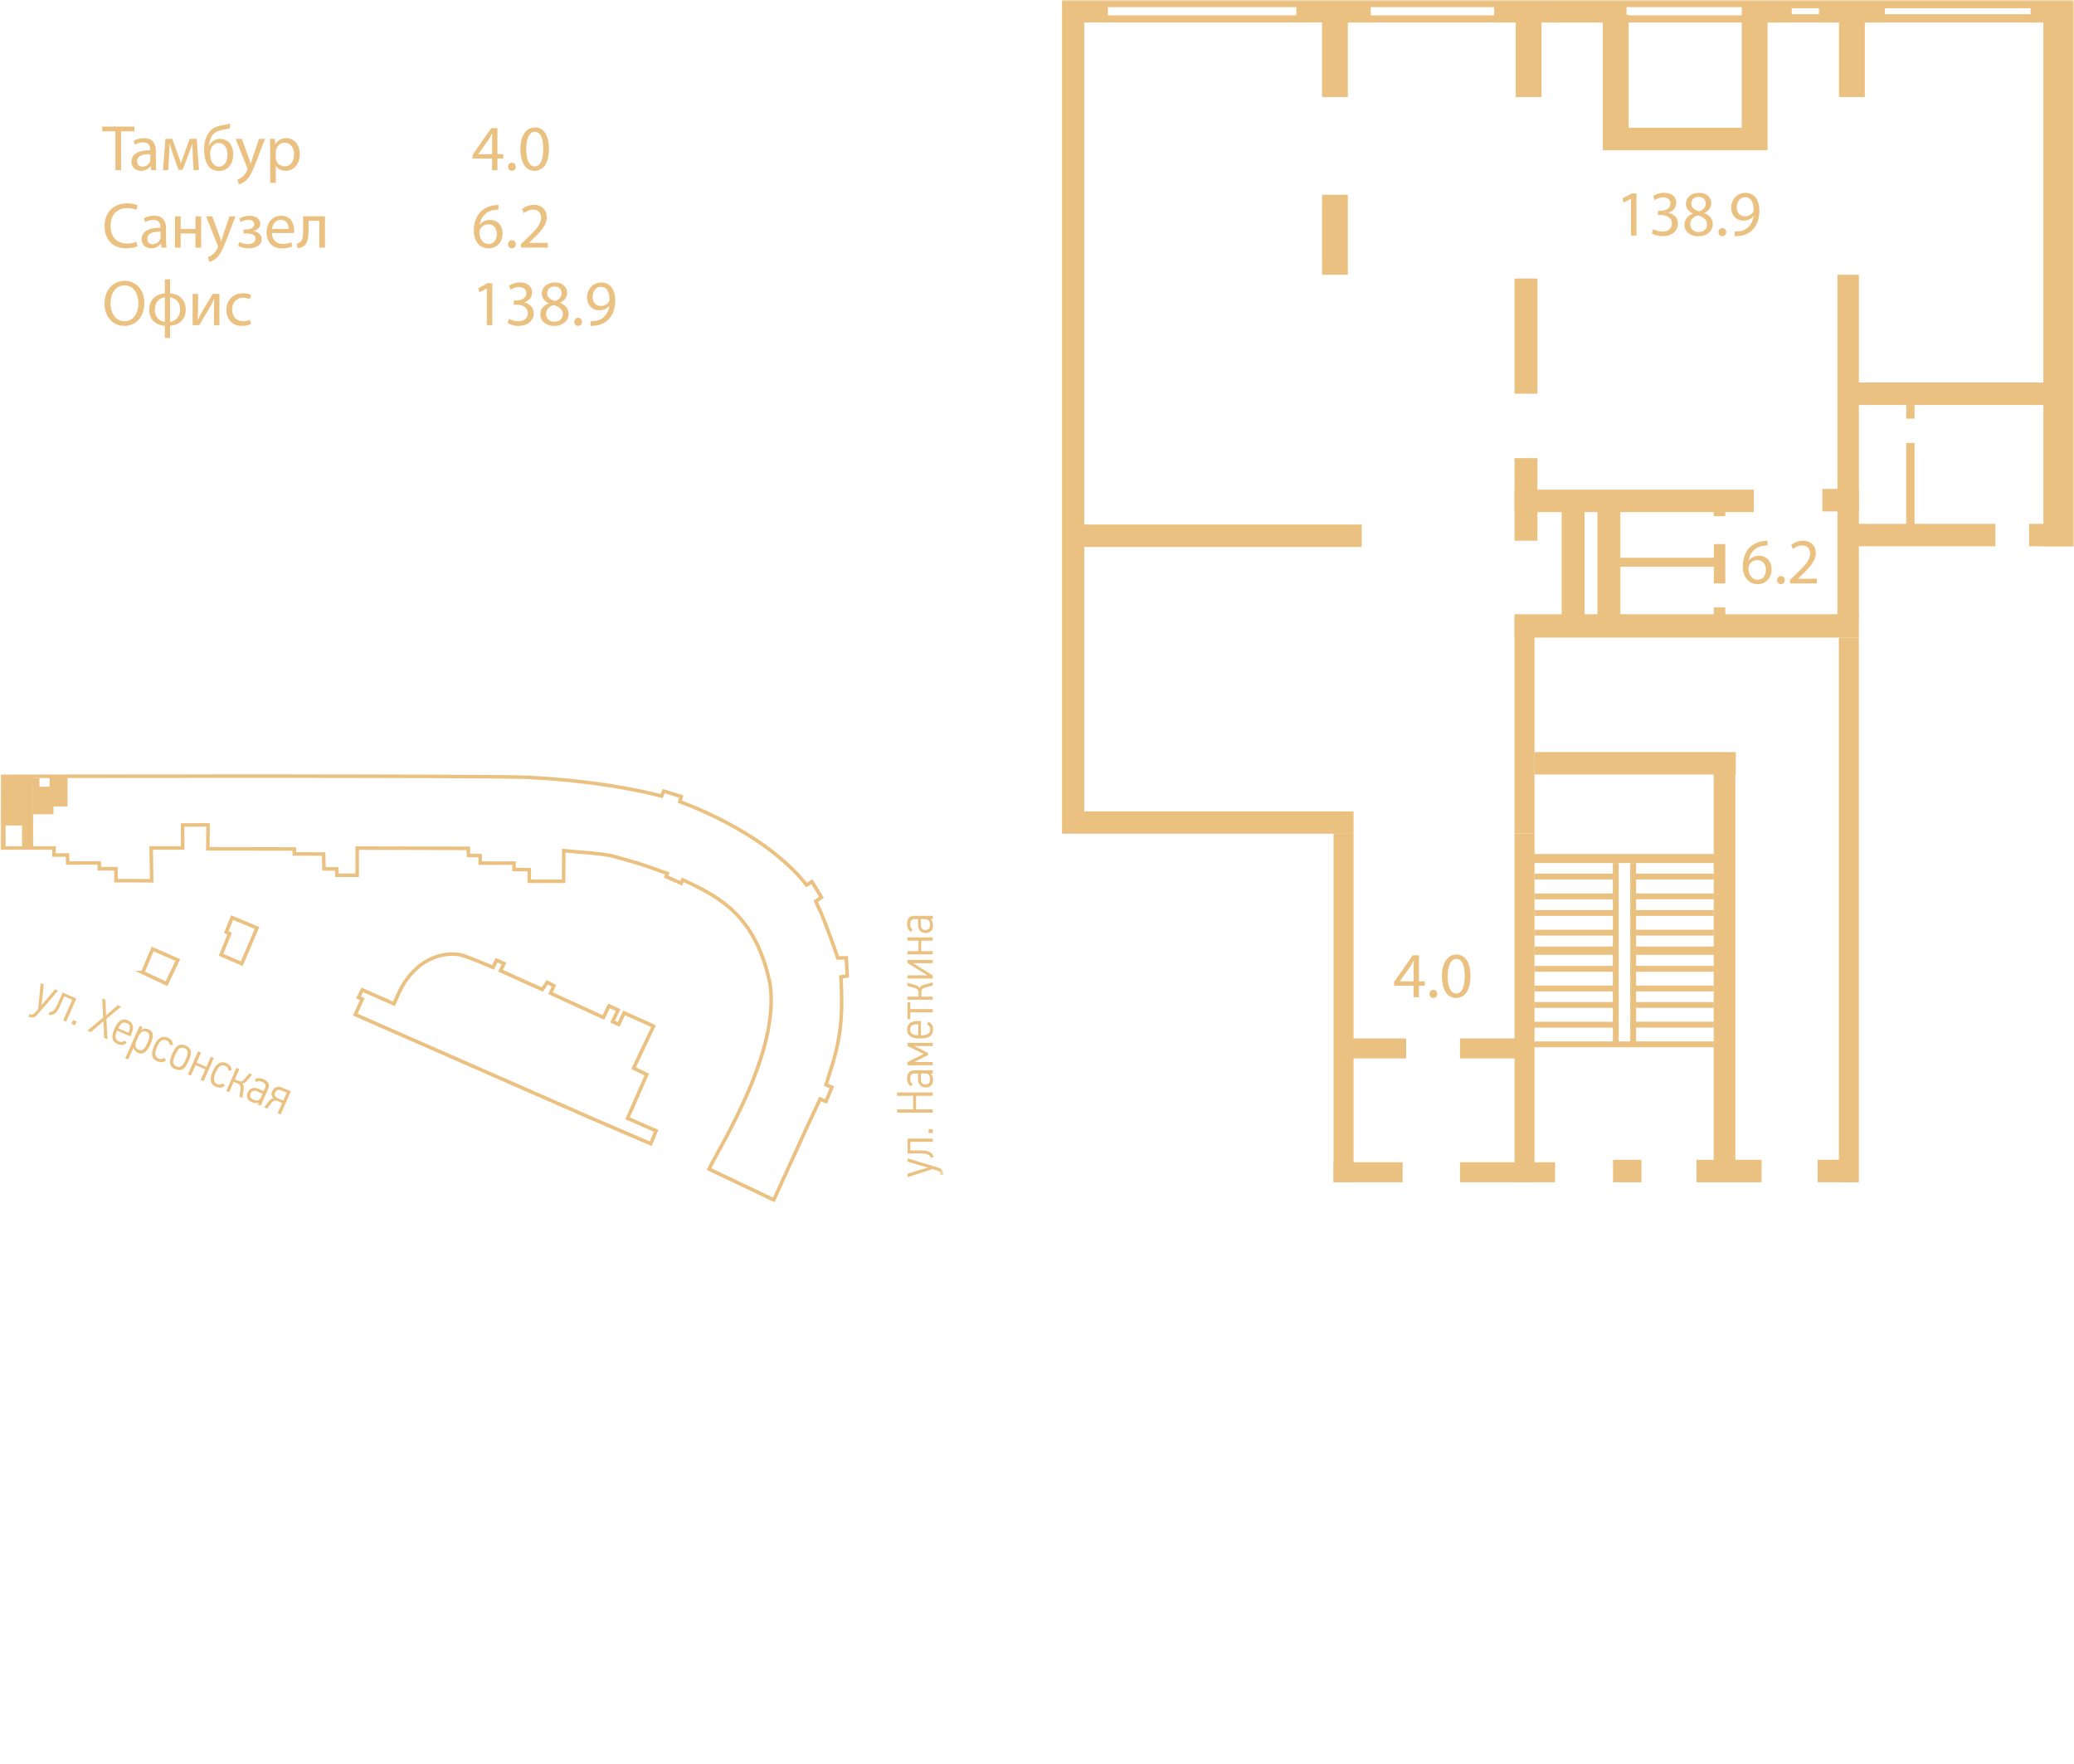 <?xml version="1.0" encoding="UTF-8"?> <svg xmlns="http://www.w3.org/2000/svg" width="588" height="500" viewBox="0 0 588 500" fill="none"><g clip-path="url(#clip0_7_502)"><mask id="mask0_7_502" style="mask-type:luminance" maskUnits="userSpaceOnUse" x="0" y="0" width="588" height="341"><path d="M588 0H0V341H588V0Z" fill="white"></path></mask><g mask="url(#mask0_7_502)"><mask id="mask1_7_502" style="mask-type:luminance" maskUnits="userSpaceOnUse" x="0" y="219" width="268" height="122"><path d="M267.399 219.427H0V341H267.399V219.427Z" fill="white"></path></mask><g mask="url(#mask1_7_502)"><path d="M77.991 309.73C77.832 310.1 77.832 310.417 78.001 310.681C78.149 310.955 78.456 311.177 78.867 311.357L80.314 311.98L81.296 309.741L79.828 309.107C79.395 308.917 79.036 308.885 78.709 309.002C78.392 309.118 78.16 309.361 77.991 309.73ZM77.167 309.361C77.41 308.801 77.79 308.421 78.287 308.209C78.783 307.998 79.363 308.03 80.029 308.315L82.446 309.361L79.575 315.898L78.73 315.528L79.986 312.666L78.624 312.075C78.34 311.969 78.065 311.927 77.811 311.969C77.558 312.011 77.294 312.223 77.019 312.582L75.752 314.229L74.908 313.87L76.249 312.128C76.428 311.906 76.618 311.705 76.84 311.547C77.051 311.399 77.284 311.325 77.548 311.335C77.21 311.05 77.03 310.734 76.998 310.385C76.946 310.047 76.998 309.688 77.157 309.34M74.444 310.016L72.944 309.371C72.543 309.192 72.163 309.149 71.825 309.234C71.487 309.319 71.213 309.572 71.033 309.994C70.886 310.343 70.886 310.67 71.012 310.976C71.139 311.304 71.445 311.557 71.899 311.747C72.1 311.832 72.3 311.885 72.49 311.927C72.68 311.959 72.87 311.948 73.061 311.927C73.229 311.895 73.398 311.821 73.557 311.694C73.704 311.589 73.831 311.399 73.926 311.177L74.444 310.016ZM73.293 312.508C73.018 312.666 72.701 312.729 72.353 312.687C71.994 312.666 71.656 312.561 71.318 312.413C70.685 312.138 70.294 311.747 70.125 311.251C69.946 310.744 69.977 310.248 70.22 309.699C70.347 309.424 70.495 309.181 70.695 308.97C70.886 308.748 71.107 308.6 71.361 308.505C71.614 308.41 71.899 308.357 72.226 308.379C72.554 308.389 72.892 308.484 73.282 308.643L74.75 309.276L75.151 308.379C75.309 308.02 75.32 307.703 75.193 307.407C75.056 307.111 74.771 306.858 74.327 306.668C74.021 306.541 73.736 306.478 73.44 306.456C73.145 306.456 72.881 306.552 72.648 306.71C72.575 306.615 72.501 306.509 72.416 306.372C72.332 306.245 72.248 306.129 72.184 306.024C72.511 305.791 72.892 305.654 73.314 305.612C73.736 305.591 74.19 305.675 74.665 305.886C74.971 306.013 75.246 306.161 75.478 306.351C75.711 306.531 75.89 306.731 76.038 306.963C76.175 307.196 76.238 307.46 76.238 307.755C76.238 308.051 76.154 308.379 75.985 308.748L73.926 313.437L73.071 313.067L73.314 312.529L73.282 312.497L73.293 312.508ZM64.16 309.223L67.032 302.687L67.855 303.046L66.578 305.939L67.57 306.372C67.686 306.425 67.834 306.467 67.961 306.499C68.088 306.541 68.236 306.541 68.373 306.52C68.51 306.499 68.668 306.435 68.805 306.361C68.953 306.288 69.091 306.14 69.26 305.96L70.674 304.27L71.477 304.619L70.094 306.277C69.861 306.552 69.629 306.763 69.386 306.911C69.144 307.069 68.89 307.132 68.615 307.101C68.89 307.301 69.038 307.555 69.08 307.84C69.112 308.125 69.101 308.442 69.048 308.822L68.721 311.219L67.876 310.86L68.193 308.717C68.214 308.474 68.225 308.273 68.214 308.093C68.193 307.925 68.14 307.777 68.077 307.65C68.003 307.544 67.908 307.428 67.792 307.354C67.665 307.27 67.528 307.196 67.38 307.132L66.272 306.657L64.973 309.603L64.15 309.244L64.16 309.223ZM63.199 307.08C63.284 307.196 63.368 307.312 63.463 307.418C63.559 307.534 63.653 307.639 63.748 307.755C63.421 308.062 63.041 308.241 62.619 308.294C62.196 308.347 61.732 308.273 61.267 308.072C60.771 307.861 60.401 307.587 60.169 307.28C59.937 306.974 59.789 306.626 59.747 306.245C59.705 305.865 59.747 305.453 59.863 305.01C59.979 304.556 60.148 304.081 60.359 303.584C60.56 303.119 60.792 302.718 61.056 302.359C61.309 302 61.594 301.715 61.922 301.504C62.238 301.293 62.587 301.176 62.967 301.134C63.347 301.092 63.769 301.176 64.223 301.377C64.709 301.588 65.057 301.863 65.3 302.201C65.532 302.549 65.638 302.94 65.649 303.394L64.762 303.5C64.783 303.204 64.709 302.94 64.561 302.697C64.413 302.454 64.192 302.285 63.896 302.158C63.548 302 63.242 301.958 62.967 301.99C62.692 302.042 62.45 302.158 62.238 302.338C62.017 302.507 61.837 302.75 61.658 303.035C61.489 303.32 61.32 303.616 61.172 303.943C61.035 304.27 60.898 304.598 60.803 304.936C60.697 305.274 60.644 305.58 60.655 305.886C60.655 306.193 60.729 306.467 60.877 306.71C61.003 306.953 61.246 307.153 61.584 307.301C61.89 307.439 62.175 307.47 62.46 307.407C62.735 307.354 62.967 307.249 63.167 307.069M56.896 306.087L58.205 303.109L55.439 301.915L54.13 304.894L53.285 304.535L56.157 297.998L57.002 298.367L55.745 301.229L58.511 302.422L59.768 299.561L60.623 299.93L57.751 306.467L56.896 306.097V306.087ZM52.314 297.131C52.04 297.005 51.755 296.963 51.47 296.984C51.184 297.015 50.92 297.142 50.699 297.343C50.53 297.47 50.35 297.712 50.171 298.029C49.991 298.367 49.801 298.758 49.601 299.202C49.4 299.656 49.274 300.036 49.178 300.353C49.084 300.669 49.073 300.965 49.115 301.187C49.178 301.704 49.474 302.085 50.002 302.306C50.297 302.433 50.593 302.465 50.899 302.433C51.206 302.391 51.48 302.243 51.712 301.979C51.849 301.831 52.019 301.609 52.177 301.293C52.325 300.997 52.483 300.659 52.652 300.289C52.832 299.888 52.969 299.54 53.074 299.223C53.159 298.916 53.211 298.673 53.211 298.483C53.222 298.156 53.148 297.892 53.001 297.66C52.832 297.427 52.61 297.248 52.314 297.131ZM52.673 296.392C53.117 296.582 53.455 296.825 53.687 297.131C53.908 297.427 54.046 297.755 54.099 298.114C54.172 298.42 54.13 298.811 54.003 299.265C53.877 299.729 53.697 300.215 53.465 300.733C53.391 300.891 53.317 301.06 53.222 301.24C53.117 301.43 53.032 301.609 52.937 301.789C52.821 301.979 52.715 302.137 52.62 302.296C52.504 302.454 52.42 302.57 52.325 302.676C51.945 303.077 51.533 303.288 51.058 303.32C50.583 303.352 50.097 303.257 49.622 303.046C49.168 302.855 48.83 302.612 48.63 302.317C48.408 302.021 48.281 301.704 48.239 301.377C48.165 301.06 48.197 300.68 48.313 300.226C48.429 299.793 48.598 299.297 48.83 298.747C49.02 298.325 49.2 297.934 49.411 297.575C49.601 297.237 49.812 296.963 50.013 296.752C50.361 296.414 50.773 296.213 51.227 296.139C51.681 296.076 52.156 296.139 52.684 296.371M46.56 299.867C46.655 299.983 46.729 300.099 46.824 300.205C46.919 300.321 47.014 300.426 47.099 300.543C46.782 300.849 46.391 301.028 45.98 301.081C45.557 301.134 45.103 301.06 44.628 300.859C44.132 300.648 43.762 300.374 43.53 300.067C43.298 299.761 43.15 299.413 43.108 299.032C43.065 298.652 43.108 298.24 43.224 297.786C43.34 297.332 43.509 296.857 43.72 296.371C43.921 295.907 44.153 295.495 44.417 295.146C44.67 294.787 44.955 294.502 45.282 294.291C45.599 294.08 45.948 293.964 46.338 293.921C46.718 293.889 47.141 293.974 47.595 294.164C48.08 294.375 48.429 294.65 48.672 294.988C48.904 295.336 49.009 295.737 49.02 296.181L48.133 296.287C48.154 295.991 48.08 295.727 47.922 295.484C47.774 295.252 47.553 295.072 47.257 294.945C46.909 294.798 46.602 294.745 46.328 294.777C46.053 294.829 45.81 294.945 45.599 295.125C45.378 295.305 45.198 295.537 45.029 295.822C44.85 296.107 44.691 296.403 44.544 296.73C44.396 297.058 44.269 297.385 44.174 297.723C44.079 298.061 44.016 298.367 44.026 298.663C44.026 298.969 44.1 299.244 44.248 299.486C44.374 299.74 44.628 299.93 44.955 300.078C45.261 300.205 45.547 300.237 45.832 300.183C46.106 300.131 46.349 300.025 46.539 299.846M39.233 297.554C39.571 297.702 39.845 297.744 40.109 297.681C40.363 297.617 40.595 297.49 40.785 297.301C40.986 297.1 41.176 296.857 41.345 296.572C41.503 296.276 41.651 295.98 41.799 295.653C41.957 295.305 42.084 294.977 42.2 294.639C42.295 294.323 42.347 294.005 42.358 293.731C42.358 293.467 42.295 293.214 42.178 292.992C42.052 292.781 41.83 292.601 41.503 292.464C41.154 292.316 40.848 292.274 40.595 292.358C40.32 292.443 40.099 292.58 39.898 292.791C39.697 293.002 39.518 293.256 39.37 293.551C39.222 293.847 39.085 294.122 38.969 294.396C38.853 294.661 38.747 294.945 38.62 295.252C38.505 295.558 38.452 295.854 38.43 296.15C38.409 296.434 38.452 296.709 38.568 296.963C38.663 297.206 38.895 297.406 39.233 297.543M40.088 291.915C40.426 291.693 40.764 291.577 41.102 291.566C41.44 291.566 41.756 291.63 42.073 291.767C42.527 291.968 42.844 292.211 43.044 292.517C43.234 292.812 43.319 293.14 43.34 293.509C43.34 293.868 43.276 294.27 43.139 294.682C43.002 295.104 42.844 295.526 42.654 295.97C42.474 296.382 42.274 296.783 42.052 297.163C41.82 297.554 41.556 297.86 41.27 298.114C40.986 298.367 40.658 298.526 40.289 298.6C39.919 298.673 39.507 298.6 39.043 298.409C38.705 298.262 38.441 298.071 38.262 297.839C38.082 297.607 37.945 297.322 37.86 296.984H37.829L36.351 300.331L35.527 299.972L39.571 290.785L40.394 291.144L40.067 291.883C40.067 291.883 40.078 291.883 40.088 291.904M36.425 292.717C36.562 292.411 36.667 292.126 36.741 291.862C36.815 291.598 36.836 291.334 36.815 291.101C36.794 290.869 36.71 290.669 36.583 290.479C36.435 290.309 36.224 290.14 35.928 290.024C35.643 289.898 35.379 289.855 35.147 289.877C34.915 289.898 34.704 289.982 34.514 290.12C34.313 290.267 34.133 290.457 33.975 290.69C33.827 290.922 33.669 291.186 33.521 291.492L36.403 292.738V292.717H36.425ZM35.918 295.632C35.569 295.938 35.189 296.118 34.756 296.181C34.313 296.244 33.88 296.181 33.447 295.991C32.983 295.79 32.613 295.547 32.36 295.273C32.106 295.009 31.948 294.682 31.885 294.323C31.821 293.964 31.842 293.551 31.948 293.087C32.054 292.622 32.233 292.105 32.486 291.534C32.666 291.123 32.877 290.721 33.12 290.362C33.363 289.993 33.637 289.686 33.943 289.464C34.25 289.232 34.587 289.085 34.978 289.01C35.348 288.958 35.781 289.032 36.245 289.232C36.646 289.401 36.963 289.623 37.195 289.877C37.406 290.14 37.565 290.436 37.649 290.753C37.713 291.08 37.723 291.429 37.67 291.798C37.607 292.168 37.48 292.548 37.311 292.949L36.952 293.773L33.204 292.157C33.046 292.517 32.93 292.854 32.835 293.161C32.75 293.467 32.729 293.763 32.761 294.027C32.793 294.291 32.877 294.523 33.025 294.724C33.173 294.924 33.405 295.093 33.722 295.231C34.007 295.358 34.302 295.389 34.598 295.326C34.894 295.262 35.158 295.136 35.358 294.967L35.907 295.632H35.918ZM29.509 294.206L29.351 289.475L25.729 292.57L24.779 292.157L29.245 288.43L28.981 283.002L29.91 283.403L30.058 287.849L33.416 284.913L34.366 285.325L30.164 288.821L30.47 294.608L29.52 294.196L29.509 294.206ZM20.239 290.204L20.714 289.137L21.728 289.57L21.253 290.647L20.239 290.215V290.204ZM13.905 287.701C13.905 287.595 13.905 287.448 13.905 287.31C13.905 287.173 13.905 287.036 13.905 286.93C14.19 286.909 14.443 286.867 14.644 286.793C14.844 286.719 15.066 286.592 15.256 286.413C15.446 286.233 15.626 285.979 15.816 285.631C16.006 285.304 16.217 284.86 16.47 284.29L17.748 281.365L21.643 283.044L18.772 289.57L17.927 289.211L20.482 283.403L18.212 282.421L17.051 285.071C16.819 285.599 16.597 286.043 16.365 286.381C16.132 286.73 15.879 287.004 15.636 287.215C15.383 287.416 15.119 287.564 14.834 287.627C14.549 287.701 14.232 287.733 13.894 287.711M11.74 284.998C11.877 284.839 12.046 284.639 12.247 284.396C12.448 284.153 12.669 283.899 12.912 283.614C13.155 283.329 13.408 283.033 13.672 282.727C13.915 282.421 14.168 282.135 14.411 281.851C14.644 281.565 14.876 281.301 15.087 281.058C15.288 280.816 15.457 280.615 15.594 280.446L16.46 280.816L10.537 287.67C9.893 288.419 9.175 288.63 8.393 288.282L8.087 288.145L8.404 287.427L8.668 287.543C8.921 287.648 9.154 287.659 9.375 287.543C9.586 287.427 9.798 287.226 10.03 286.951L10.822 286.033C10.927 284.807 11.043 283.572 11.181 282.357C11.307 281.132 11.413 279.907 11.529 278.672L12.427 279.063C12.374 279.59 12.3 280.108 12.247 280.625C12.194 281.154 12.131 281.66 12.078 282.189C12.057 282.336 12.036 282.537 12.004 282.79C11.973 283.044 11.93 283.308 11.909 283.582C11.867 283.857 11.835 284.11 11.803 284.364C11.772 284.617 11.74 284.828 11.73 284.976H11.761L11.74 284.998Z" fill="#EBC181"></path></g><mask id="mask2_7_502" style="mask-type:luminance" maskUnits="userSpaceOnUse" x="0" y="219" width="268" height="122"><path d="M267.399 219.427H0V341H267.399V219.427Z" fill="white"></path></mask><g mask="url(#mask2_7_502)"><path d="M261.065 260.529V262.144C261.065 262.577 261.17 262.936 261.382 263.211C261.603 263.486 261.93 263.633 262.406 263.633C262.786 263.633 263.092 263.507 263.324 263.253C263.567 263.011 263.683 262.63 263.683 262.144C263.683 261.923 263.651 261.722 263.609 261.532C263.567 261.342 263.482 261.173 263.377 261.015C263.271 260.867 263.144 260.751 262.965 260.656C262.807 260.571 262.585 260.529 262.342 260.529H261.065ZM263.831 260.571C264.095 260.761 264.264 261.025 264.369 261.353C264.486 261.69 264.528 262.028 264.528 262.409C264.528 263.084 264.327 263.612 263.936 263.95C263.546 264.309 263.06 264.489 262.469 264.489C262.163 264.489 261.888 264.447 261.603 264.341C261.329 264.257 261.096 264.109 260.906 263.919C260.716 263.729 260.558 263.486 260.442 263.179C260.325 262.873 260.273 262.535 260.273 262.113V260.518H259.28C258.89 260.518 258.584 260.634 258.362 260.867C258.14 261.11 258.024 261.469 258.024 261.955C258.024 262.292 258.077 262.577 258.182 262.852C258.298 263.127 258.488 263.327 258.732 263.475C258.679 263.581 258.605 263.686 258.51 263.824C258.425 263.95 258.351 264.067 258.277 264.172C257.929 263.971 257.655 263.676 257.454 263.306C257.264 262.926 257.158 262.482 257.158 261.965C257.158 261.627 257.19 261.331 257.264 261.046C257.338 260.761 257.454 260.518 257.612 260.296C257.771 260.075 257.992 259.916 258.267 259.789C258.542 259.673 258.879 259.61 259.291 259.61H264.443V260.529H263.852V260.571H263.831ZM264.443 266.633H261.17V269.621H264.443V270.53H257.243V269.621H260.389V266.633H257.243V265.714H264.443V266.633ZM264.443 273.032H258.942V273.075L261.244 274.522L264.454 276.517V277.383H257.285V276.465H262.891V276.443L260.484 274.954C259.861 274.564 259.259 274.205 258.689 273.846C258.119 273.497 257.644 273.212 257.274 272.98V272.114H264.443V273.032ZM264.443 283.403H257.243V282.505H260.431V281.438C260.431 281.312 260.421 281.164 260.389 281.038C260.378 280.911 260.315 280.773 260.241 280.647C260.167 280.53 260.051 280.414 259.925 280.309C259.798 280.203 259.608 280.14 259.375 280.066L257.243 279.453V278.587L259.323 279.179C259.671 279.284 259.967 279.411 260.199 279.569C260.452 279.728 260.611 279.928 260.685 280.192C260.759 279.865 260.927 279.633 261.181 279.474C261.424 279.326 261.73 279.21 262.099 279.115L264.443 278.45V279.358L262.332 279.939C262.099 280.013 261.909 280.087 261.751 280.171C261.603 280.256 261.487 280.361 261.402 280.478C261.329 280.594 261.265 280.72 261.244 280.858C261.213 281.006 261.202 281.164 261.202 281.322V282.516H264.454V283.413L264.443 283.403ZM258.056 286.054H264.443V286.962H258.056V288.894H257.264V284.1H258.056V286.043V286.054ZM260.315 290.341C259.977 290.341 259.671 290.352 259.396 290.394C259.122 290.436 258.879 290.521 258.668 290.626C258.467 290.742 258.298 290.901 258.182 291.091C258.077 291.292 258.024 291.555 258.024 291.873C258.024 292.189 258.077 292.432 258.193 292.633C258.309 292.833 258.467 292.992 258.679 293.108C258.9 293.235 259.143 293.33 259.418 293.372C259.692 293.414 259.998 293.446 260.336 293.457V290.341H260.305H260.315ZM263.219 289.634C263.641 289.824 263.958 290.098 264.19 290.468C264.422 290.837 264.538 291.26 264.538 291.735C264.538 292.242 264.465 292.675 264.306 293.003C264.158 293.34 263.926 293.605 263.62 293.816C263.313 294.016 262.923 294.164 262.458 294.248C261.994 294.333 261.434 294.375 260.811 294.375C260.357 294.375 259.903 294.343 259.471 294.27C259.038 294.196 258.647 294.069 258.309 293.879C257.971 293.689 257.697 293.446 257.475 293.119C257.274 292.802 257.169 292.379 257.169 291.873C257.169 291.439 257.243 291.059 257.39 290.742C257.549 290.436 257.76 290.183 258.013 289.982C258.288 289.792 258.605 289.655 258.974 289.549C259.333 289.464 259.745 289.423 260.178 289.423H261.086V293.478C261.477 293.478 261.846 293.446 262.163 293.404C262.49 293.362 262.754 293.256 262.997 293.129C263.229 293.002 263.409 292.823 263.535 292.612C263.673 292.39 263.725 292.126 263.725 291.777C263.725 291.471 263.641 291.186 263.461 290.943C263.292 290.7 263.071 290.51 262.817 290.394L263.208 289.634H263.219ZM264.454 296.519H259.186L260.6 297.216C260.854 297.343 261.086 297.459 261.329 297.586C261.582 297.712 261.804 297.839 262.025 297.945C262.247 298.061 262.448 298.156 262.638 298.251C262.828 298.357 262.986 298.42 263.102 298.483V299.085C262.796 299.244 262.479 299.402 262.152 299.561C261.836 299.719 261.508 299.888 261.202 300.046L259.217 301.028V301.05H264.443V301.958H257.264V301.081C257.697 300.87 258.14 300.638 258.563 300.416C258.985 300.194 259.418 299.983 259.861 299.772L261.857 298.779L259.671 297.691C259.207 297.459 258.752 297.227 258.32 297.015C257.897 296.793 257.549 296.614 257.274 296.487V295.621H264.454V296.53V296.519ZM261.075 304.302V305.918C261.075 306.351 261.181 306.71 261.392 306.985C261.614 307.259 261.941 307.407 262.416 307.407C262.796 307.407 263.102 307.28 263.335 307.027C263.577 306.784 263.694 306.404 263.694 305.918C263.694 305.696 263.662 305.496 263.62 305.305C263.577 305.115 263.493 304.946 263.388 304.788C263.282 304.651 263.155 304.535 262.975 304.429C262.817 304.344 262.596 304.302 262.353 304.302H261.075ZM263.842 304.344C264.105 304.535 264.274 304.788 264.38 305.126C264.496 305.464 264.538 305.802 264.538 306.182C264.538 306.858 264.338 307.386 263.947 307.724C263.556 308.083 263.071 308.252 262.479 308.252C262.173 308.252 261.899 308.209 261.614 308.104C261.339 308.02 261.107 307.872 260.917 307.692C260.727 307.502 260.569 307.259 260.452 306.953C260.336 306.647 260.284 306.309 260.284 305.886V304.302H259.291C258.9 304.302 258.594 304.418 258.373 304.651C258.151 304.894 258.035 305.253 258.035 305.728C258.035 306.066 258.088 306.351 258.193 306.626C258.309 306.9 258.499 307.101 258.742 307.249C258.689 307.354 258.615 307.47 258.52 307.597C258.436 307.724 258.362 307.84 258.288 307.946C257.94 307.745 257.665 307.449 257.465 307.08C257.274 306.699 257.169 306.256 257.169 305.738C257.169 305.411 257.2 305.105 257.274 304.82C257.348 304.535 257.465 304.281 257.623 304.07C257.781 303.848 258.003 303.69 258.277 303.563C258.552 303.447 258.89 303.394 259.302 303.394H264.454V304.313H263.863V304.355L263.842 304.344ZM264.454 310.638H259.724V314.482H264.454V315.401H254.318V314.482H258.879V310.638H254.318V309.688H264.454V310.638ZM264.454 321.167H263.271V320.069H264.454V321.167ZM264.675 327.926C264.57 327.968 264.443 328.021 264.317 328.085C264.19 328.137 264.063 328.201 263.968 328.243C263.831 328 263.694 327.778 263.546 327.62C263.398 327.462 263.198 327.314 262.955 327.219C262.701 327.113 262.406 327.06 262.004 327.018C261.624 326.976 261.128 326.965 260.505 326.965H257.285V322.751H264.465V323.66H258.077V326.11H260.991C261.571 326.11 262.068 326.141 262.479 326.205C262.902 326.279 263.25 326.395 263.546 326.543C263.831 326.69 264.063 326.881 264.243 327.102C264.433 327.335 264.581 327.609 264.696 327.926M263.05 330.968C262.849 330.915 262.596 330.841 262.29 330.746C261.983 330.661 261.667 330.556 261.297 330.461C260.927 330.355 260.569 330.239 260.178 330.133C259.798 330.028 259.439 329.912 259.069 329.817C258.7 329.711 258.373 329.616 258.066 329.51C257.76 329.426 257.507 329.352 257.296 329.288V328.348L266.006 330.989C266.956 331.274 267.431 331.844 267.431 332.689V333.027H266.65V332.742C266.65 332.467 266.565 332.256 266.375 332.098C266.185 331.95 265.911 331.833 265.563 331.738L264.401 331.39C263.219 331.781 262.036 332.171 260.864 332.53C259.682 332.911 258.499 333.291 257.306 333.682V332.71C257.813 332.552 258.32 332.404 258.816 332.246C259.323 332.087 259.819 331.939 260.326 331.781C260.473 331.738 260.663 331.686 260.906 331.612C261.16 331.538 261.424 331.464 261.677 331.379C261.952 331.306 262.205 331.231 262.448 331.158C262.691 331.084 262.902 331.031 263.039 330.989V330.957L263.05 330.968Z" fill="#EBC181"></path></g><path d="M62.682 270.646L68.542 273.18L72.871 263.053L65.807 260.106L64.139 264.204L65.111 264.626L62.682 270.646ZM185.28 290.858L176.929 287.11L175.419 290.383L173.667 289.602L175.24 286.307L172.643 285.135L171.08 288.43L156.109 281.544L157.028 279.422L155.138 278.439L153.755 280.509L141.887 275.155L142.901 273.128L140.768 272.188L139.787 274.257C139.787 274.257 132.069 270.857 130.073 270.572C129.852 270.54 129.619 270.508 129.377 270.498C125.217 270.16 121.131 271.734 118.058 274.543C115.947 276.475 114.247 278.83 113.086 281.438L111.692 284.554L102.718 280.594L101.641 282.737L102.718 283.192L100.744 287.606L167.976 317.112L184.488 324.209L186.009 320.544L177.922 317.007L183.359 304.608L179.632 302.782L185.291 290.88L185.28 290.858ZM150.429 220.367C139.206 219.797 0.729 220.071 0.729 220.071L0.655 240.369H15.351L15.299 242.386L19.12 242.354L19.194 244.646L21.549 244.614H28.126L28.169 246.251H32.877V249.641H36.267L39.645 249.651L43.013 249.672L42.876 241.699L42.855 240.358H51.787L51.766 233.853L58.987 233.832L58.924 240.611L83.428 240.654L83.45 242.069H87.694L91.738 242.09L91.865 246.304H95.465L95.507 248.099H101.271V240.411L132.766 240.485L132.808 242.481L136.123 242.513L136.155 244.677L145.731 244.656V246.483L150.038 246.515L150.059 249.81H159.783L159.847 241.14C164.313 241.615 168.905 241.741 173.255 242.555C176.602 243.537 180.086 244.361 183.306 245.512L189.176 247.581L188.838 248.5L193.125 250.369L193.579 249.408C204.359 254.361 214.283 259.758 218.316 278.841C221.125 298.008 204.834 323.67 201.012 331.401L219.372 340.124C219.53 339.722 219.773 339.31 219.931 338.909L221.642 335.171L226.984 323.438L228.768 319.53L230.13 316.626L231.735 313.194L232.516 311.526L234.185 312.233C234.586 311.283 235.452 309.128 235.853 308.188L234.195 307.491L236.011 301.662C237.616 296.54 238.492 291.207 238.598 285.842C238.693 280.942 238.408 276.919 238.408 276.919L240.203 276.655L239.928 271.522L237.51 271.543C237.046 269.906 233.076 258.934 231.967 257.012L231.281 255.47L232.907 254.361L230.183 249.905L228.663 250.866C216.521 235.405 192.745 227.263 192.745 227.263L193.136 225.795L188.173 224.243C188.173 224.243 187.73 225.288 187.571 225.668C187.571 225.668 173.044 221.55 150.439 220.399L150.429 220.367ZM40.447 275.683L47.215 278.841L50.403 272.135L43.266 269.009L40.458 275.683H40.447Z" stroke="#EBC181" stroke-miterlimit="10"></path><path d="M9.397 220.251H0.729V234.001H9.397V220.251Z" fill="#EBC181"></path><path d="M19.141 220.251H14.063V228.604H19.141V220.251Z" fill="#EBC181"></path><path d="M15.161 223.007H9.396V230.811H15.161V223.007Z" fill="#EBC181"></path><path d="M11.181 220.567H9.396V223.197H11.181V220.567Z" fill="#EBC181"></path><path d="M9.397 233.821H6.24V240.358H9.397V233.821Z" fill="#EBC181"></path><path d="M1.584 233.821H0.655V240.368H1.584V233.821Z" fill="#EBC181"></path><path d="M307.403 0H301.089V236.324H307.403V0Z" fill="#EBC181"></path><path d="M588 0H579.32V154.86H588V0Z" fill="#EBC181"></path><path d="M528.697 4.193H521.38V27.51H528.697V4.193Z" fill="#EBC181"></path><path d="M501.121 4.193H493.801V42.58H501.121V4.193Z" fill="#EBC181"></path><path d="M461.739 4.193H454.423V42.58H461.739V4.193Z" fill="#EBC181"></path><path d="M437.044 4.193H429.728V27.51H437.044V4.193Z" fill="#EBC181"></path><path d="M382.132 4.193H374.815V27.51H382.132V4.193Z" fill="#EBC181"></path><path d="M382.132 55.21H374.815V77.894H382.132V55.21Z" fill="#EBC181"></path><path d="M435.88 129.863H429.39V153.265H435.88V129.863Z" fill="#EBC181"></path><path d="M449.238 144.965H442.744V176.044H449.238V144.965Z" fill="#EBC181"></path><path d="M459.385 144.965H452.891V176.044H459.385V144.965Z" fill="#EBC181"></path><path d="M489.146 142.451H485.885V146.327H489.146V142.451Z" fill="#EBC181"></path><path d="M489.146 154.226H485.885V165.389H489.146V154.226Z" fill="#EBC181"></path><path d="M435.88 78.95H429.39V111.604H435.88V78.95Z" fill="#EBC181"></path><path d="M527.019 77.894H520.935V175.062H527.019V77.894Z" fill="#EBC181"></path><path d="M383.747 236.281H378.078V335.139H383.747V236.281Z" fill="#EBC181"></path><path d="M491.988 218.878H485.851V330.513H491.988V218.878Z" fill="#EBC181"></path><path d="M378.067 329.458V335.128H397.662V329.458H378.067Z" fill="#EBC181"></path><path d="M379.07 294.354V300.025H398.665V294.354H379.07Z" fill="#EBC181"></path><path d="M413.931 294.354V300.025H433.526V294.354H413.931Z" fill="#EBC181"></path><path d="M413.931 329.458V335.128H440.885V329.458H413.931Z" fill="#EBC181"></path><path d="M307.393 148.682V155.05H386.06V148.682H307.393Z" fill="#EBC181"></path><path d="M368.322 0V6.368H388.625V0H368.322Z" fill="#EBC181"></path><path d="M306.442 0V6.368H312.809V0H306.442Z" fill="#EBC181"></path><path d="M367.52 2.028V4.34H314.097V2.028H367.52ZM369.547 0H312.059V6.368H369.547V0Z" fill="#EBC181"></path><path d="M432.969 2.028V4.34H379.545V2.028H432.969ZM434.997 0H377.508V6.368H434.997V0Z" fill="#EBC181"></path><path d="M496.493 2.028V4.34H443.07V2.028H496.493ZM498.521 0H441.035V6.368H498.521V0Z" fill="#EBC181"></path><path d="M576.978 2.344V4.024H504.858V2.344H576.978ZM579.32 0H502.504V6.368H579.32V0Z" fill="#EBC181"></path><path d="M423.613 0.01V6.379H461.136V0.01H423.613Z" fill="#EBC181"></path><path d="M575.679 0V6.368H588V0H575.679Z" fill="#EBC181"></path><path d="M575.276 148.492V154.86H588V148.492H575.276Z" fill="#EBC181"></path><path d="M516.649 138.597V144.965H527.019V138.597H516.649Z" fill="#EBC181"></path><path d="M515.309 328.761V335.129H525.686V328.761H515.309Z" fill="#EBC181"></path><path d="M480.985 328.771V335.139H499.431V328.771H480.985Z" fill="#EBC181"></path><path d="M457.303 328.771V335.139H465.369V328.771H457.303Z" fill="#EBC181"></path><path d="M515.7 0V6.368H534.389V0H515.7Z" fill="#EBC181"></path><path d="M493.801 0.01V6.379H507.973V0.01H493.801Z" fill="#EBC181"></path><path d="M459.773 36.212V42.58H495.502V36.212H459.773Z" fill="#EBC181"></path><path d="M429.378 138.797V145.165H497.223V138.797H429.378Z" fill="#EBC181"></path><path d="M453.505 158.102V160.658H486.538V158.102H453.505Z" fill="#EBC181"></path><path d="M434.425 242.09V244.645H486.477V242.09H434.425Z" fill="#EBC181"></path><path d="M434.437 289.634V291.292H458.095V289.634H434.437Z" fill="#EBC181"></path><path d="M434.425 295.209V296.868H485.843V295.209H434.425Z" fill="#EBC181"></path><path d="M462.192 289.623V291.281H485.851V289.623H462.192Z" fill="#EBC181"></path><path d="M462.192 284.047V285.705H485.851V284.047H462.192Z" fill="#EBC181"></path><path d="M462.181 279.379V281.037H485.843V279.379H462.181Z" fill="#EBC181"></path><path d="M462.192 273.793V275.451H485.851V273.793H462.192Z" fill="#EBC181"></path><path d="M435.059 284.047V285.705H458.717V284.047H435.059Z" fill="#EBC181"></path><path d="M435.059 279.379V281.037H458.717V279.379H435.059Z" fill="#EBC181"></path><path d="M435.059 273.803V275.461H458.717V273.803H435.059Z" fill="#EBC181"></path><path d="M435.059 268.301V270.656H458.717V268.301H435.059Z" fill="#EBC181"></path><path d="M462.404 268.301V270.656H486.062V268.301H462.404Z" fill="#EBC181"></path><path d="M462.181 263.549V265.207H485.843V263.549H462.181Z" fill="#EBC181"></path><path d="M462.192 257.973V259.631H485.851V257.973H462.192Z" fill="#EBC181"></path><path d="M462.192 253.263V254.921H485.851V253.263H462.192Z" fill="#EBC181"></path><path d="M462.192 247.645V249.303H485.851V247.645H462.192Z" fill="#EBC181"></path><path d="M435.059 253.273V254.932H458.717V253.273H435.059Z" fill="#EBC181"></path><path d="M458.92 244.646H457.261V295.737H458.92V244.646Z" fill="#EBC181"></path><path d="M463.852 244.646H462.192V295.737H463.852V244.646Z" fill="#EBC181"></path><path d="M435.059 247.645V249.303H458.717V247.645H435.059Z" fill="#EBC181"></path><path d="M435.047 263.549V265.207H458.709V263.549H435.047Z" fill="#EBC181"></path><path d="M435.059 257.973V259.631H458.717V257.973H435.059Z" fill="#EBC181"></path><path d="M435.059 213.186V219.554H492.115V213.186H435.059Z" fill="#EBC181"></path><path d="M521.35 108.425V114.793H587.293V108.425H521.35Z" fill="#EBC181"></path><path d="M521.35 148.492V154.86H565.713V148.492H521.35Z" fill="#EBC181"></path><path d="M435.058 236.281H429.39V335.139H435.058V236.281Z" fill="#EBC181"></path><path d="M435.058 175.073H429.39V236.282H435.058V175.073Z" fill="#EBC181"></path><path d="M527.007 180.744V174.122H429.378V180.744H527.007Z" fill="#EBC181"></path><path d="M521.338 335.128H527.007V180.733H521.338V335.128Z" fill="#EBC181"></path><path d="M383.747 230.009H307.403V236.324H383.747V230.009Z" fill="#EBC181"></path><path d="M489.146 172.179H485.885V176.055H489.146V172.179Z" fill="#EBC181"></path><path d="M542.792 114.793H540.438V118.669H542.792V114.793Z" fill="#EBC181"></path><path d="M542.792 125.565H540.438V148.809H542.792V125.565Z" fill="#EBC181"></path><path d="M501.098 154.617C500.772 154.596 500.349 154.638 499.896 154.712C497.35 155.113 496.028 156.951 495.756 158.926H495.787C496.359 158.155 497.361 157.532 498.679 157.532C500.791 157.532 502.27 159.074 502.27 161.376C502.27 163.678 500.783 165.589 498.291 165.589C495.798 165.589 494.097 163.615 494.097 160.51C494.097 158.165 494.922 156.317 496.113 155.145C497.108 154.173 498.425 153.571 499.927 153.381C500.403 153.307 500.802 153.286 501.098 153.286V154.606V154.617ZM500.645 161.492C500.645 159.792 499.673 158.767 498.195 158.767C497.223 158.767 496.305 159.348 495.871 160.235C495.775 160.414 495.702 160.636 495.702 160.932C495.725 162.896 496.632 164.354 498.341 164.354C499.716 164.354 500.656 163.202 500.656 161.492H500.645Z" fill="#EBC181"></path><path d="M503.821 164.428C503.821 163.773 504.274 163.277 504.92 163.277C505.565 163.277 505.999 163.752 505.999 164.428C505.999 165.103 505.553 165.579 504.877 165.579C504.255 165.579 503.81 165.082 503.81 164.428H503.821Z" fill="#EBC181"></path><path d="M507.485 165.389V164.396L508.752 163.171C511.794 160.277 513.188 158.736 513.188 156.94C513.188 155.726 512.616 154.617 510.842 154.617C509.766 154.617 508.868 155.166 508.318 155.62L507.804 154.48C508.606 153.804 509.797 153.276 511.16 153.276C513.726 153.276 514.801 155.039 514.801 156.74C514.801 158.936 513.207 160.721 510.696 163.14L509.766 164.016V164.048H515.097V165.389H507.496H507.485Z" fill="#EBC181"></path><path d="M462.404 56.351H462.362L460.292 57.47L459.984 56.245L462.584 54.851H463.956V66.764H462.404V56.361V56.351Z" fill="#EBC181"></path><path d="M468.687 64.926C469.14 65.201 470.185 65.655 471.326 65.655C473.373 65.655 474.037 64.356 474.018 63.342C473.995 61.674 472.497 60.956 470.946 60.956H470.047V59.752H470.946C472.117 59.752 473.607 59.15 473.607 57.734C473.607 56.784 473.004 55.939 471.514 55.939C470.565 55.939 469.647 56.361 469.14 56.731L468.695 55.559C469.34 55.105 470.542 54.64 471.833 54.64C474.176 54.64 475.243 56.034 475.243 57.481C475.243 58.727 474.49 59.773 473.046 60.3V60.332C474.513 60.607 475.685 61.705 475.708 63.374C475.708 65.275 474.206 66.943 471.368 66.943C470.028 66.943 468.856 66.521 468.272 66.141L468.718 64.916L468.687 64.926Z" fill="#EBC181"></path><path d="M479.886 60.491C478.546 59.867 477.985 58.843 477.985 57.819C477.985 55.928 479.579 54.651 481.684 54.651C483.996 54.651 485.167 56.077 485.167 57.587C485.167 58.59 484.649 59.699 483.193 60.375V60.427C484.68 61.019 485.59 62.075 485.59 63.511C485.59 65.602 483.815 66.975 481.546 66.975C479.053 66.975 477.555 65.507 477.555 63.765C477.555 62.265 478.45 61.177 479.917 60.554L479.898 60.502L479.886 60.491ZM483.954 63.659C483.954 62.233 482.947 61.515 481.334 61.061C479.94 61.462 479.191 62.402 479.191 63.532C479.137 64.725 480.055 65.781 481.576 65.781C483.097 65.781 483.954 64.884 483.954 63.659ZM479.518 57.703C479.495 58.896 480.416 59.54 481.788 59.899C482.813 59.551 483.604 58.822 483.604 57.734C483.604 56.784 483.032 55.791 481.588 55.791C480.247 55.791 479.518 56.668 479.518 57.692V57.703Z" fill="#EBC181"></path><path d="M487.214 65.803C487.214 65.148 487.667 64.652 488.313 64.652C488.958 64.652 489.388 65.127 489.388 65.803C489.388 66.478 488.946 66.954 488.27 66.954C487.648 66.954 487.203 66.458 487.203 65.803H487.214Z" fill="#EBC181"></path><path d="M491.808 65.623C492.157 65.655 492.556 65.623 493.106 65.57C494.035 65.443 494.922 65.074 495.598 64.419C496.389 63.701 496.95 62.656 497.169 61.272H497.119C496.462 62.075 495.502 62.539 494.3 62.539C492.176 62.539 490.805 60.924 490.805 58.896C490.805 56.647 492.43 54.661 494.869 54.661C497.307 54.661 498.805 56.626 498.805 59.699C498.805 62.296 497.93 64.134 496.758 65.264C495.84 66.162 494.584 66.711 493.294 66.859C492.702 66.954 492.199 66.964 491.808 66.954V65.634V65.623ZM492.399 58.79C492.399 60.28 493.294 61.315 494.688 61.315C495.767 61.315 496.612 60.786 497.035 60.068C497.127 59.899 497.181 59.741 497.181 59.466C497.181 57.428 496.432 55.876 494.723 55.876C493.371 55.876 492.399 57.09 492.399 58.79Z" fill="#EBC181"></path><path d="M400.766 282.685V279.421H395.235V278.376L400.547 270.772H402.286V278.175H403.953V279.421H402.286V282.685H400.766ZM400.766 278.175V274.194C400.766 273.571 400.789 272.948 400.819 272.325H400.766C400.397 273.022 400.113 273.539 399.775 274.088L396.86 278.133V278.175H400.766Z" fill="#EBC181"></path><path d="M405.298 281.734C405.298 281.079 405.751 280.583 406.392 280.583C407.037 280.583 407.471 281.058 407.471 281.734C407.471 282.41 407.026 282.885 406.35 282.885C405.728 282.885 405.286 282.389 405.286 281.734H405.298Z" fill="#EBC181"></path><path d="M416.889 276.602C416.889 280.646 415.368 282.885 412.748 282.885C410.429 282.885 408.835 280.71 408.792 276.771C408.792 272.758 410.532 270.582 412.952 270.582C415.368 270.582 416.889 272.821 416.889 276.612V276.602ZM410.429 276.781C410.429 279.876 411.377 281.639 412.844 281.639C414.469 281.639 415.264 279.717 415.264 276.675C415.264 273.634 414.534 271.818 412.844 271.818C411.45 271.818 410.429 273.539 410.429 276.781Z" fill="#EBC181"></path><path d="M32.719 37.226H28.96V35.874H38.104V37.226H34.334V48.219H32.719V37.226Z" fill="#EBC181"></path><path d="M44.185 46.097C44.185 46.868 44.227 47.617 44.312 48.219H42.865L42.739 47.1H42.685C42.189 47.797 41.239 48.42 39.972 48.42C38.177 48.42 37.259 47.153 37.259 45.875C37.259 43.731 39.159 42.559 42.591 42.58V42.401C42.591 41.682 42.39 40.352 40.574 40.363C39.729 40.363 38.874 40.605 38.251 41.017L37.882 39.94C38.61 39.486 39.697 39.169 40.817 39.169C43.53 39.169 44.185 41.017 44.185 42.781V46.097ZM42.633 43.7C40.87 43.668 38.874 43.974 38.874 45.696C38.874 46.762 39.571 47.237 40.373 47.237C41.545 47.237 42.295 46.509 42.548 45.748C42.601 45.569 42.622 45.379 42.622 45.231V43.689L42.633 43.7Z" fill="#EBC181"></path><path d="M46.888 39.349H48.862L50.456 43.816C50.699 44.47 51.058 45.558 51.258 46.255H51.301C51.501 45.58 51.997 44.186 52.367 43.214L53.782 39.349H55.777L56.4 48.219H54.859L54.658 43.985C54.626 43.013 54.553 41.894 54.51 40.817H54.457C54.215 41.619 53.961 42.316 53.465 43.689L51.765 48.156H50.614L49.041 43.763C48.746 42.939 48.366 41.651 48.144 40.827H48.07C48.038 41.873 47.996 43.045 47.943 44.016L47.7 48.209H46.212L46.888 39.338V39.349Z" fill="#EBC181"></path><path d="M65.184 36.349C64.741 36.518 63.918 36.656 63.337 36.751C61.912 36.972 60.845 37.448 60.17 38.419C59.599 39.211 59.293 40.394 59.198 41.355H59.251C59.842 40.056 61.088 39.359 62.345 39.359C64.53 39.359 66.114 40.912 66.114 43.742C66.114 46.572 64.614 48.452 62.007 48.452C58.892 48.452 57.868 45.453 57.868 42.495C57.868 40.479 58.29 38.81 59.241 37.585C60.085 36.339 61.31 35.79 63.052 35.494C63.78 35.367 64.646 35.219 65.248 35.019L65.174 36.36L65.184 36.349ZM62.017 40.542C61.067 40.542 60.391 41.038 60.001 41.757C59.705 42.284 59.557 42.929 59.557 43.647C59.557 45.115 60.286 47.237 62.049 47.237C63.812 47.237 64.488 45.495 64.488 43.848C64.488 42.422 63.918 40.553 62.017 40.553V40.542Z" fill="#EBC181"></path><path d="M68.552 39.349L70.474 44.587C70.695 45.167 70.917 45.864 71.055 46.403H71.097C71.265 45.875 71.445 45.199 71.667 44.555L73.43 39.349H75.13L72.712 45.675C71.561 48.716 70.769 50.258 69.671 51.229C68.869 51.905 68.098 52.18 67.697 52.254L67.296 50.913C67.697 50.786 68.225 50.522 68.711 50.121C69.154 49.772 69.682 49.149 70.062 48.325C70.136 48.156 70.189 48.03 70.189 47.945C70.189 47.86 70.147 47.723 70.062 47.523L66.8 39.349H68.563H68.552Z" fill="#EBC181"></path><path d="M76.587 42.242C76.587 41.102 76.545 40.194 76.513 39.349H77.938L78.033 40.869H78.076C78.72 39.792 79.776 39.169 81.222 39.169C83.386 39.169 84.991 40.985 84.991 43.657C84.991 46.847 83.027 48.42 80.947 48.42C79.776 48.42 78.751 47.903 78.224 47.026H78.192V51.842H76.597V42.242H76.587ZM78.181 44.608C78.181 44.851 78.202 45.062 78.255 45.263C78.551 46.382 79.522 47.153 80.673 47.153C82.373 47.153 83.365 45.759 83.365 43.731C83.365 41.968 82.436 40.447 80.726 40.447C79.628 40.447 78.582 41.218 78.287 42.422C78.234 42.622 78.181 42.865 78.181 43.066V44.608Z" fill="#EBC181"></path><path d="M38.99 69.816C38.42 70.111 37.227 70.397 35.728 70.397C32.244 70.397 29.646 68.2 29.646 64.134C29.646 60.068 32.265 57.65 36.097 57.65C37.618 57.65 38.61 57.977 39.032 58.199L38.631 59.498C38.04 59.203 37.185 58.981 36.161 58.981C33.268 58.981 31.346 60.829 31.346 64.071C31.346 67.112 33.088 69.034 36.076 69.034C37.069 69.034 38.05 68.834 38.695 68.517L39.001 69.795L38.99 69.816Z" fill="#EBC181"></path><path d="M47.078 68.073C47.078 68.844 47.12 69.594 47.204 70.196H45.758L45.631 69.076H45.578C45.082 69.773 44.132 70.397 42.865 70.397C41.07 70.397 40.151 69.129 40.151 67.851C40.151 65.708 42.052 64.535 45.483 64.557V64.377C45.483 63.659 45.283 62.328 43.467 62.339C42.622 62.339 41.767 62.582 41.144 62.993L40.774 61.916C41.503 61.462 42.59 61.145 43.71 61.145C46.423 61.145 47.078 62.993 47.078 64.757V68.073ZM45.526 65.676C43.762 65.634 41.767 65.951 41.767 67.672C41.767 68.739 42.464 69.214 43.266 69.214C44.438 69.214 45.188 68.485 45.441 67.725C45.494 67.545 45.515 67.355 45.515 67.207V65.665L45.526 65.676Z" fill="#EBC181"></path><path d="M51.227 61.325V64.894H55.418V61.325H57.034V70.196H55.418V66.183H51.227V70.196H49.612V61.325H51.227Z" fill="#EBC181"></path><path d="M60.18 61.325L62.101 66.563C62.323 67.154 62.545 67.841 62.682 68.379H62.724C62.893 67.851 63.073 67.175 63.295 66.531L65.058 61.325H66.757L64.34 67.651C63.189 70.692 62.397 72.234 61.299 73.206C60.497 73.882 59.726 74.156 59.325 74.23L58.924 72.889C59.325 72.762 59.853 72.498 60.339 72.097C60.782 71.748 61.31 71.125 61.69 70.301C61.764 70.132 61.816 70.006 61.816 69.921C61.816 69.837 61.774 69.7 61.69 69.499L58.428 61.325H60.191H60.18Z" fill="#EBC181"></path><path d="M69.049 65.053H69.819C71.171 65.053 72.089 64.43 72.089 63.606C72.089 62.782 71.371 62.307 70.368 62.307C69.651 62.307 68.848 62.561 68.225 62.952L67.824 61.959C68.721 61.41 69.746 61.156 70.77 61.156C72.121 61.156 73.779 61.758 73.779 63.479C73.779 64.578 72.776 65.296 71.783 65.497V65.539C73.103 65.665 74.201 66.457 74.201 67.756C74.201 69.657 72.237 70.397 70.368 70.397C69.344 70.397 68.278 70.122 67.497 69.679L67.919 68.58C68.563 68.95 69.439 69.203 70.263 69.203C71.604 69.203 72.438 68.559 72.438 67.683C72.438 66.489 71.192 66.162 69.851 66.162H69.059L69.038 65.063L69.049 65.053Z" fill="#EBC181"></path><path d="M77.104 66.056C77.146 68.231 78.519 69.14 80.145 69.14C81.296 69.14 82.014 68.939 82.605 68.686L82.9 69.837C82.33 70.09 81.348 70.407 79.934 70.407C77.21 70.407 75.573 68.591 75.573 65.919C75.573 63.247 77.146 61.156 79.733 61.156C82.647 61.156 83.397 63.68 83.397 65.317C83.397 65.644 83.376 65.887 83.344 66.067H77.115L77.104 66.056ZM81.834 64.905C81.855 63.902 81.412 62.307 79.596 62.307C77.949 62.307 77.252 63.796 77.125 64.905H81.834Z" fill="#EBC181"></path><path d="M92.139 61.325V70.196H90.524V62.593H87.483V64.863C87.483 67.355 87.24 69.024 86.089 69.774C85.646 70.122 85.16 70.323 84.326 70.323L84.157 69.055C84.463 69.003 84.811 68.876 85.033 68.686C85.857 68.084 85.952 66.838 85.952 64.852V61.315H92.128L92.139 61.325Z" fill="#EBC181"></path><path d="M40.922 85.868C40.922 90.102 38.336 92.373 35.189 92.373C32.043 92.373 29.636 89.828 29.636 86.09C29.636 82.172 32.054 79.605 35.348 79.605C38.642 79.605 40.912 82.192 40.912 85.868H40.922ZM31.325 86.047C31.325 88.708 32.751 91.064 35.284 91.064C37.818 91.064 39.243 88.74 39.243 85.931C39.243 83.46 37.966 80.894 35.306 80.894C32.645 80.894 31.336 83.354 31.336 86.047H31.325Z" fill="#EBC181"></path><path d="M48.228 79.204L48.207 83.143C50.794 83.344 52.663 84.97 52.663 87.727C52.663 90.641 50.699 92.183 48.207 92.341L48.228 95.805H46.729L46.75 92.362C44.185 92.193 42.295 90.588 42.295 87.822C42.295 84.907 44.259 83.365 46.75 83.164L46.729 79.204H48.228ZM46.74 84.262C44.966 84.484 43.878 85.952 43.878 87.779C43.878 89.606 44.976 91.021 46.74 91.243V84.262ZM48.207 91.264C49.981 91.011 51.068 89.543 51.068 87.727C51.068 85.91 49.992 84.505 48.207 84.262V91.264Z" fill="#EBC181"></path><path d="M56.157 83.302V87.04C56.157 88.434 56.115 89.332 56.052 90.599L56.105 90.62C56.653 89.543 56.949 88.92 57.551 87.895L60.317 83.312H62.207V92.183H60.665V88.424C60.665 86.977 60.708 86.227 60.771 84.78H60.729C60.148 85.931 59.779 86.65 59.24 87.547C58.395 88.92 57.414 90.631 56.474 92.183H54.605V83.312H56.147L56.157 83.302Z" fill="#EBC181"></path><path d="M71.139 91.866C70.717 92.067 69.788 92.384 68.595 92.384C65.924 92.384 64.181 90.567 64.181 87.853C64.181 85.139 66.05 83.122 68.943 83.122C69.893 83.122 70.738 83.365 71.181 83.597L70.812 84.822C70.432 84.622 69.819 84.4 68.943 84.4C66.905 84.4 65.807 85.92 65.807 87.748C65.807 89.796 67.127 91.064 68.89 91.064C69.809 91.064 70.41 90.842 70.865 90.641L71.139 91.855V91.866Z" fill="#EBC181"></path><path d="M139.501 48.219V44.956H133.969V43.91L139.28 36.307H141.022V43.71H142.69V44.956H141.022V48.219H139.501ZM139.501 43.71V39.739C139.501 39.116 139.522 38.493 139.554 37.87H139.501C139.132 38.567 138.847 39.074 138.509 39.634L135.595 43.678V43.721H139.501V43.71Z" fill="#EBC181"></path><path d="M144.041 47.269C144.041 46.614 144.495 46.118 145.139 46.118C145.783 46.118 146.216 46.593 146.216 47.269C146.216 47.945 145.773 48.42 145.097 48.42C144.474 48.42 144.031 47.924 144.031 47.269H144.041Z" fill="#EBC181"></path><path d="M155.634 42.137C155.634 46.182 154.113 48.42 151.495 48.42C149.172 48.42 147.578 46.245 147.536 42.306C147.536 38.293 149.278 36.117 151.695 36.117C154.113 36.117 155.634 38.356 155.634 42.147V42.137ZM149.172 42.316C149.172 45.41 150.122 47.174 151.59 47.174C153.216 47.174 154.007 45.252 154.007 42.211C154.007 39.169 153.279 37.353 151.59 37.353C150.196 37.353 149.172 39.074 149.172 42.316Z" fill="#EBC181"></path><path d="M141.317 59.424C140.99 59.403 140.568 59.445 140.114 59.519C137.569 59.921 136.249 61.758 135.975 63.733H136.006C136.576 62.962 137.58 62.339 138.899 62.339C141.011 62.339 142.489 63.881 142.489 66.183C142.489 68.485 141 70.397 138.509 70.397C136.017 70.397 134.317 68.422 134.317 65.317C134.317 62.972 135.141 61.124 136.334 59.952C137.326 58.981 138.646 58.379 140.145 58.189C140.62 58.115 141.022 58.093 141.317 58.093V59.414V59.424ZM140.863 66.299C140.863 64.599 139.892 63.575 138.414 63.575C137.443 63.575 136.524 64.155 136.091 65.042C135.996 65.222 135.922 65.444 135.922 65.739C135.943 67.704 136.851 69.161 138.562 69.161C139.934 69.161 140.874 68.01 140.874 66.299H140.863Z" fill="#EBC181"></path><path d="M144.041 69.245C144.041 68.591 144.495 68.094 145.139 68.094C145.783 68.094 146.216 68.569 146.216 69.245C146.216 69.921 145.773 70.397 145.097 70.397C144.474 70.397 144.031 69.9 144.031 69.245H144.041Z" fill="#EBC181"></path><path d="M147.705 70.196V69.203L148.972 67.978C152.012 65.085 153.406 63.543 153.406 61.748C153.406 60.543 152.836 59.424 151.062 59.424C149.985 59.424 149.088 59.973 148.539 60.427L148.022 59.287C148.824 58.611 150.017 58.083 151.379 58.083C153.945 58.083 155.022 59.846 155.022 61.547C155.022 63.743 153.427 65.518 150.914 67.936L149.985 68.812V68.844H155.317V70.185H147.715L147.705 70.196Z" fill="#EBC181"></path><path d="M138.023 81.77H137.981L135.911 82.89L135.605 81.665L138.203 80.271H139.575V92.183H138.023V81.781V81.77Z" fill="#EBC181"></path><path d="M144.305 90.345C144.759 90.62 145.804 91.074 146.945 91.074C148.993 91.074 149.658 89.775 149.637 88.761C149.616 87.093 148.116 86.374 146.564 86.374H145.667V85.171H146.564C147.737 85.171 149.225 84.569 149.225 83.154C149.225 82.203 148.623 81.358 147.135 81.358C146.184 81.358 145.266 81.781 144.759 82.151L144.316 80.978C144.96 80.524 146.163 80.06 147.451 80.06C149.795 80.06 150.862 81.454 150.862 82.9C150.862 84.146 150.112 85.192 148.666 85.72V85.762C150.133 86.037 151.305 87.135 151.326 88.804C151.326 90.704 149.827 92.373 146.987 92.373C145.646 92.373 144.474 91.951 143.893 91.57L144.337 90.345H144.305Z" fill="#EBC181"></path><path d="M155.507 85.91C154.166 85.287 153.607 84.263 153.607 83.238C153.607 81.348 155.201 80.07 157.302 80.07C159.614 80.07 160.786 81.496 160.786 83.006C160.786 84.02 160.269 85.118 158.811 85.794V85.847C160.3 86.438 161.208 87.494 161.208 88.93C161.208 91.021 159.434 92.394 157.165 92.394C154.673 92.394 153.174 90.926 153.174 89.184C153.174 87.684 154.071 86.596 155.538 85.974L155.517 85.921L155.507 85.91ZM159.572 89.078C159.572 87.652 158.569 86.934 156.953 86.48C155.56 86.882 154.81 87.822 154.81 88.951C154.757 90.145 155.676 91.201 157.196 91.201C158.717 91.201 159.572 90.303 159.572 89.078ZM155.138 83.122C155.116 84.316 156.035 84.949 157.407 85.319C158.432 84.97 159.223 84.242 159.223 83.154C159.223 82.203 158.653 81.211 157.207 81.211C155.866 81.211 155.138 82.087 155.138 83.111V83.122Z" fill="#EBC181"></path><path d="M162.823 91.222C162.823 90.567 163.277 90.071 163.921 90.071C164.565 90.071 164.998 90.546 164.998 91.222C164.998 91.898 164.555 92.373 163.879 92.373C163.256 92.373 162.813 91.876 162.813 91.222H162.823Z" fill="#EBC181"></path><path d="M167.427 91.042C167.775 91.074 168.177 91.042 168.726 90.99C169.655 90.863 170.542 90.493 171.217 89.839C172.009 89.121 172.569 88.075 172.79 86.692H172.738C172.083 87.494 171.122 87.959 169.919 87.959C167.796 87.959 166.424 86.343 166.424 84.315C166.424 82.066 168.05 80.08 170.489 80.08C172.928 80.08 174.427 82.045 174.427 85.118C174.427 87.716 173.55 89.553 172.379 90.683C171.46 91.581 170.204 92.13 168.915 92.278C168.324 92.373 167.817 92.384 167.427 92.373V91.053V91.042ZM168.018 84.21C168.018 85.699 168.915 86.734 170.309 86.734C171.386 86.734 172.231 86.206 172.653 85.487C172.748 85.318 172.801 85.16 172.801 84.885C172.801 82.847 172.051 81.295 170.341 81.295C168.99 81.295 168.018 82.51 168.018 84.21Z" fill="#EBC181"></path></g></g><defs><clipPath id="clip0_7_502"><rect width="588" height="341" fill="white"></rect></clipPath></defs></svg> 